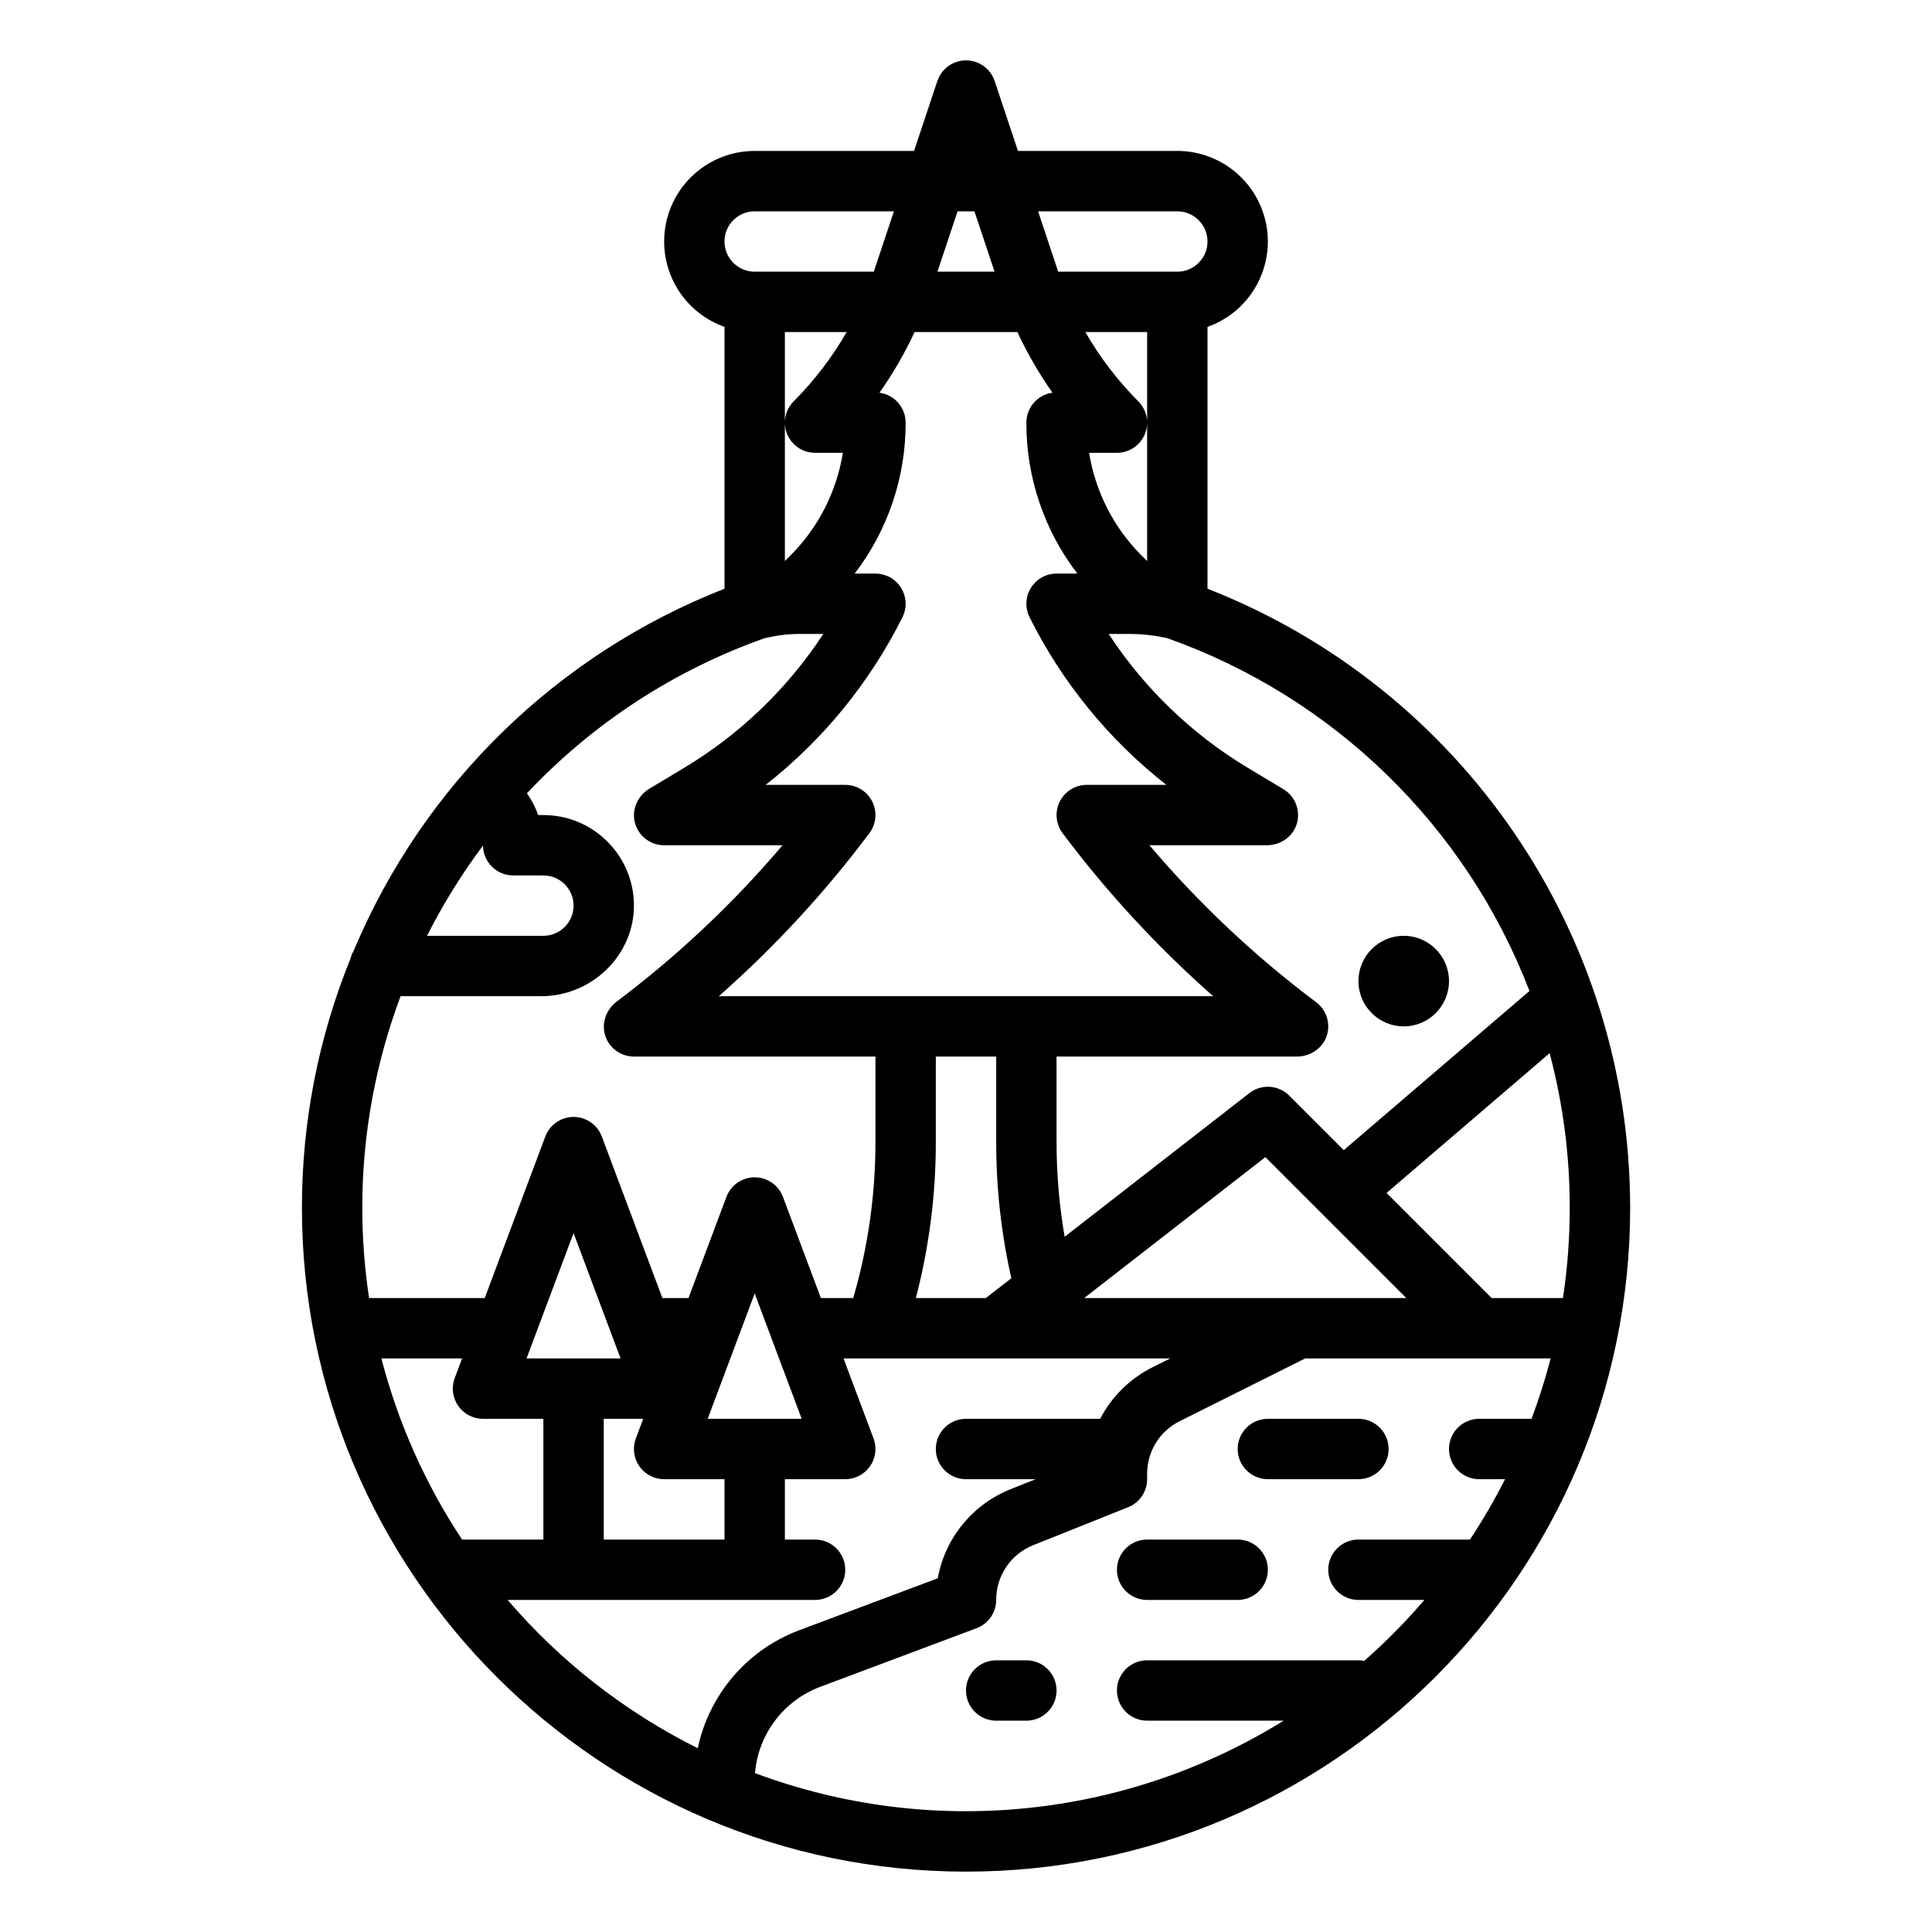 <svg id="Capa_1" enable-background="new 0 0 512 512" height="512" viewBox="0 0 512 512" width="512" xmlns="http://www.w3.org/2000/svg"><g id="outline"><path d="m320 156.013v-69.389c12.495-4.424 19.038-18.139 14.614-30.634-3.392-9.58-12.451-15.986-22.614-15.99h-42.233l-6.177-18.53c-1.396-4.192-5.926-6.458-10.118-5.062-2.39.796-4.266 2.672-5.062 5.062l-6.177 18.53h-42.233c-13.255.005-23.996 10.755-23.99 24.01.004 10.163 6.41 19.222 15.99 22.614v69.391c-44.39 17.384-79.846 52.006-98.282 95.969-.368.633-.647 1.314-.829 2.023-8.509 20.961-12.883 43.371-12.881 65.993 0 97.045 78.951 176 176 176s176-78.951 176-176c-.077-72.49-44.512-137.546-112.008-163.987zm-8-100.013c4.418 0 8 3.582 8 8s-3.582 8-8 8h-31.566l-5.334-16zm-10.343 50.343c-5.461-5.472-10.178-11.64-14.029-18.343h16.372v60.686l-1.372-1.373c-7.439-7.394-12.341-16.957-14-27.313h7.372c4.418 0 8-3.581 8-8 0-2.122-.843-4.157-2.343-5.657zm-47.891-50.343h4.468l5.333 16h-15.134zm-11.385 32h27.238c2.618 5.622 5.731 11 9.3 16.072-3.964.541-6.92 3.927-6.919 7.928-.042 14.459 4.705 28.524 13.5 40h-5.5c-4.418 0-8 3.583-7.999 8.001 0 1.241.289 2.466.844 3.576 8.645 17.31 21.029 32.484 36.255 44.423h-21.1c-4.418 0-8 3.582-8 8 0 1.731.561 3.415 1.6 4.8 11.79 15.725 25.16 30.2 39.9 43.2h-131c14.74-13 28.11-27.475 39.9-43.2 2.651-3.535 1.935-8.549-1.6-11.2-1.385-1.039-3.069-1.6-4.8-1.6h-21.095c15.225-11.94 27.606-27.113 36.25-44.423 1.976-3.952.373-8.757-3.579-10.733-1.11-.555-2.335-.844-3.576-.844h-5.5c8.795-11.476 13.542-25.541 13.5-40 .001-4.002-2.956-7.388-6.921-7.928 3.57-5.072 6.683-10.45 9.302-16.072zm25.632 250.745-6.757 5.255h-18.543c3.515-13.485 5.292-27.364 5.287-41.3v-22.7h16v22.7c-.003 12.127 1.343 24.216 4.013 36.045zm-59.4-223.683c1.238 2.988 4.153 4.936 7.387 4.938h7.367c-1.658 10.356-6.558 19.918-13.995 27.313l-1.372 1.373v-60.686h16.372c-3.851 6.703-8.568 12.871-14.029 18.343-2.288 2.288-2.973 5.729-1.734 8.719zm-8.613-59.062h36.9l-5.334 16h-31.566c-4.418 0-8-3.582-8-8s3.582-8 8-8zm-72 168.081c.044 4.387 3.613 7.919 8 7.919h8c4.418 0 8 3.582 8 8s-3.582 8-8 8h-30.832c4.236-8.391 9.199-16.395 14.832-23.919zm83.775-56.081h6.416c-9.486 14.49-22.131 26.643-36.986 35.547l-9.1 5.46c-3.142 1.885-4.822 5.636-3.811 9.159 1.016 3.541 4.201 5.834 7.706 5.834h31.385c-13.06 15.391-27.794 29.279-43.928 41.407-3.026 2.275-4.316 6.331-2.79 9.795 1.309 2.971 4.208 4.797 7.333 4.797h64v22.7c.004 13.976-1.978 27.881-5.885 41.3h-8.572l-10.053-26.809c-1.552-4.137-6.164-6.232-10.301-4.679-2.162.811-3.868 2.517-4.679 4.679l-10.053 26.81h-6.914l-16.053-42.809c-1.552-4.137-6.164-6.232-10.301-4.679-2.162.811-3.868 2.517-4.679 4.679l-16.053 42.809h-30.648c-1.2-7.944-1.802-15.966-1.801-24-.002-19.124 3.437-38.093 10.152-56h37.3c13.455 0 24.791-11.011 24.536-24.464-.248-13.041-10.896-23.536-23.996-23.536h-1.369c-.73-2.049-1.736-3.989-2.99-5.766 17.428-18.537 39.038-32.635 63.025-41.117l1.64-.343c2.456-.515 4.959-.774 7.469-.774zm-51.775 208h10.457l-1.947 5.191c-1.551 4.137.545 8.748 4.682 10.3.898.336 1.849.509 2.808.509h16v16h-32zm-20.456-16 12.456-33.216 12.456 33.216zm48 16 12.456-33.216 12.456 33.216zm-65.089 32c-9.737-14.705-16.963-30.926-21.383-48h21.385l-1.947 5.191c-1.551 4.137.545 8.748 4.682 10.3.898.336 1.849.509 2.808.509h16v32zm62.46 55.3c-19.254-9.601-36.387-22.965-50.389-39.3h81.474c4.418 0 8-3.582 8-8s-3.582-8-8-8h-8v-16h16c4.418 0 8-3.582 7.999-8.001 0-.959-.173-1.91-.509-2.808l-7.947-21.191h86.568l-4.626 2.312c-5.975 2.973-10.853 7.766-13.931 13.688h-35.554c-4.418 0-8 3.582-8 8s3.582 8 8 8h18.458l-6.574 2.63c-10.105 4.003-17.429 12.938-19.369 23.633l-36.852 13.82c-13.65 5.172-23.729 16.936-26.748 31.217zm102.401-119.3 48.021-37.35 37.35 37.35zm118.56 32h-13.876c-4.418 0-8 3.582-8 8s3.582 8 8 8h6.854c-2.789 5.508-5.894 10.85-9.3 16h-29.554c-4.418 0-8 3.582-8 8s3.582 8 8 8h17.481c-4.932 5.751-10.262 11.147-15.951 16.15-.504-.099-1.016-.149-1.53-.15h-56c-4.418 0-8 3.582-8 8s3.582 8 8 8h36.179c-42.03 26.065-93.761 31.197-140.094 13.9.848-10.292 7.539-19.178 17.195-22.838l41.529-15.573c3.122-1.171 5.19-4.155 5.191-7.489-.021-6.399 3.877-12.158 9.826-14.515l25.145-10.057c3.037-1.215 5.029-4.157 5.029-7.428v-1.395c-.02-5.927 3.332-11.349 8.642-13.982l33.246-16.623h65.048c-1.403 5.419-3.092 10.76-5.06 16zm10.124-56c.001 8.034-.6 16.056-1.8 24h-18.886l-27.856-27.856 43.211-37.039c3.54 13.343 5.332 27.09 5.331 40.895zm-106.666-150.882c44.119 15.648 79.189 49.807 95.992 93.5l-49.215 42.182-14.454-14.454c-2.853-2.852-7.384-3.134-10.568-.657l-48.947 38.069c-1.425-8.277-2.142-16.66-2.142-25.058v-22.7h63.713c3.777 0 7.227-2.495 8.078-6.175.73-3.158-.494-6.353-2.991-8.225-16.235-12.174-31.055-26.128-44.185-41.6h31.126c3.665 0 7.035-2.352 7.98-5.893.95-3.559-.6-7.164-3.606-8.967l-9.321-5.592c-14.855-8.904-27.5-21.058-36.986-35.548h5.673c3.004 0 6 .311 8.939.927z"/><path d="m360 376h-24c-4.418 0-8 3.582-8 8s3.582 8 8 8h24c4.418 0 8-3.582 8-8s-3.582-8-8-8z"/><path d="m328 408h-24c-4.418 0-8 3.582-8 8s3.582 8 8 8h24c4.418 0 8-3.582 8-8s-3.582-8-8-8z"/><path d="m272 440h-8c-4.418 0-8 3.582-8 8s3.582 8 8 8h8c4.418 0 8-3.582 8-8s-3.582-8-8-8z"/><circle cx="372" cy="260" r="12"/></g></svg>